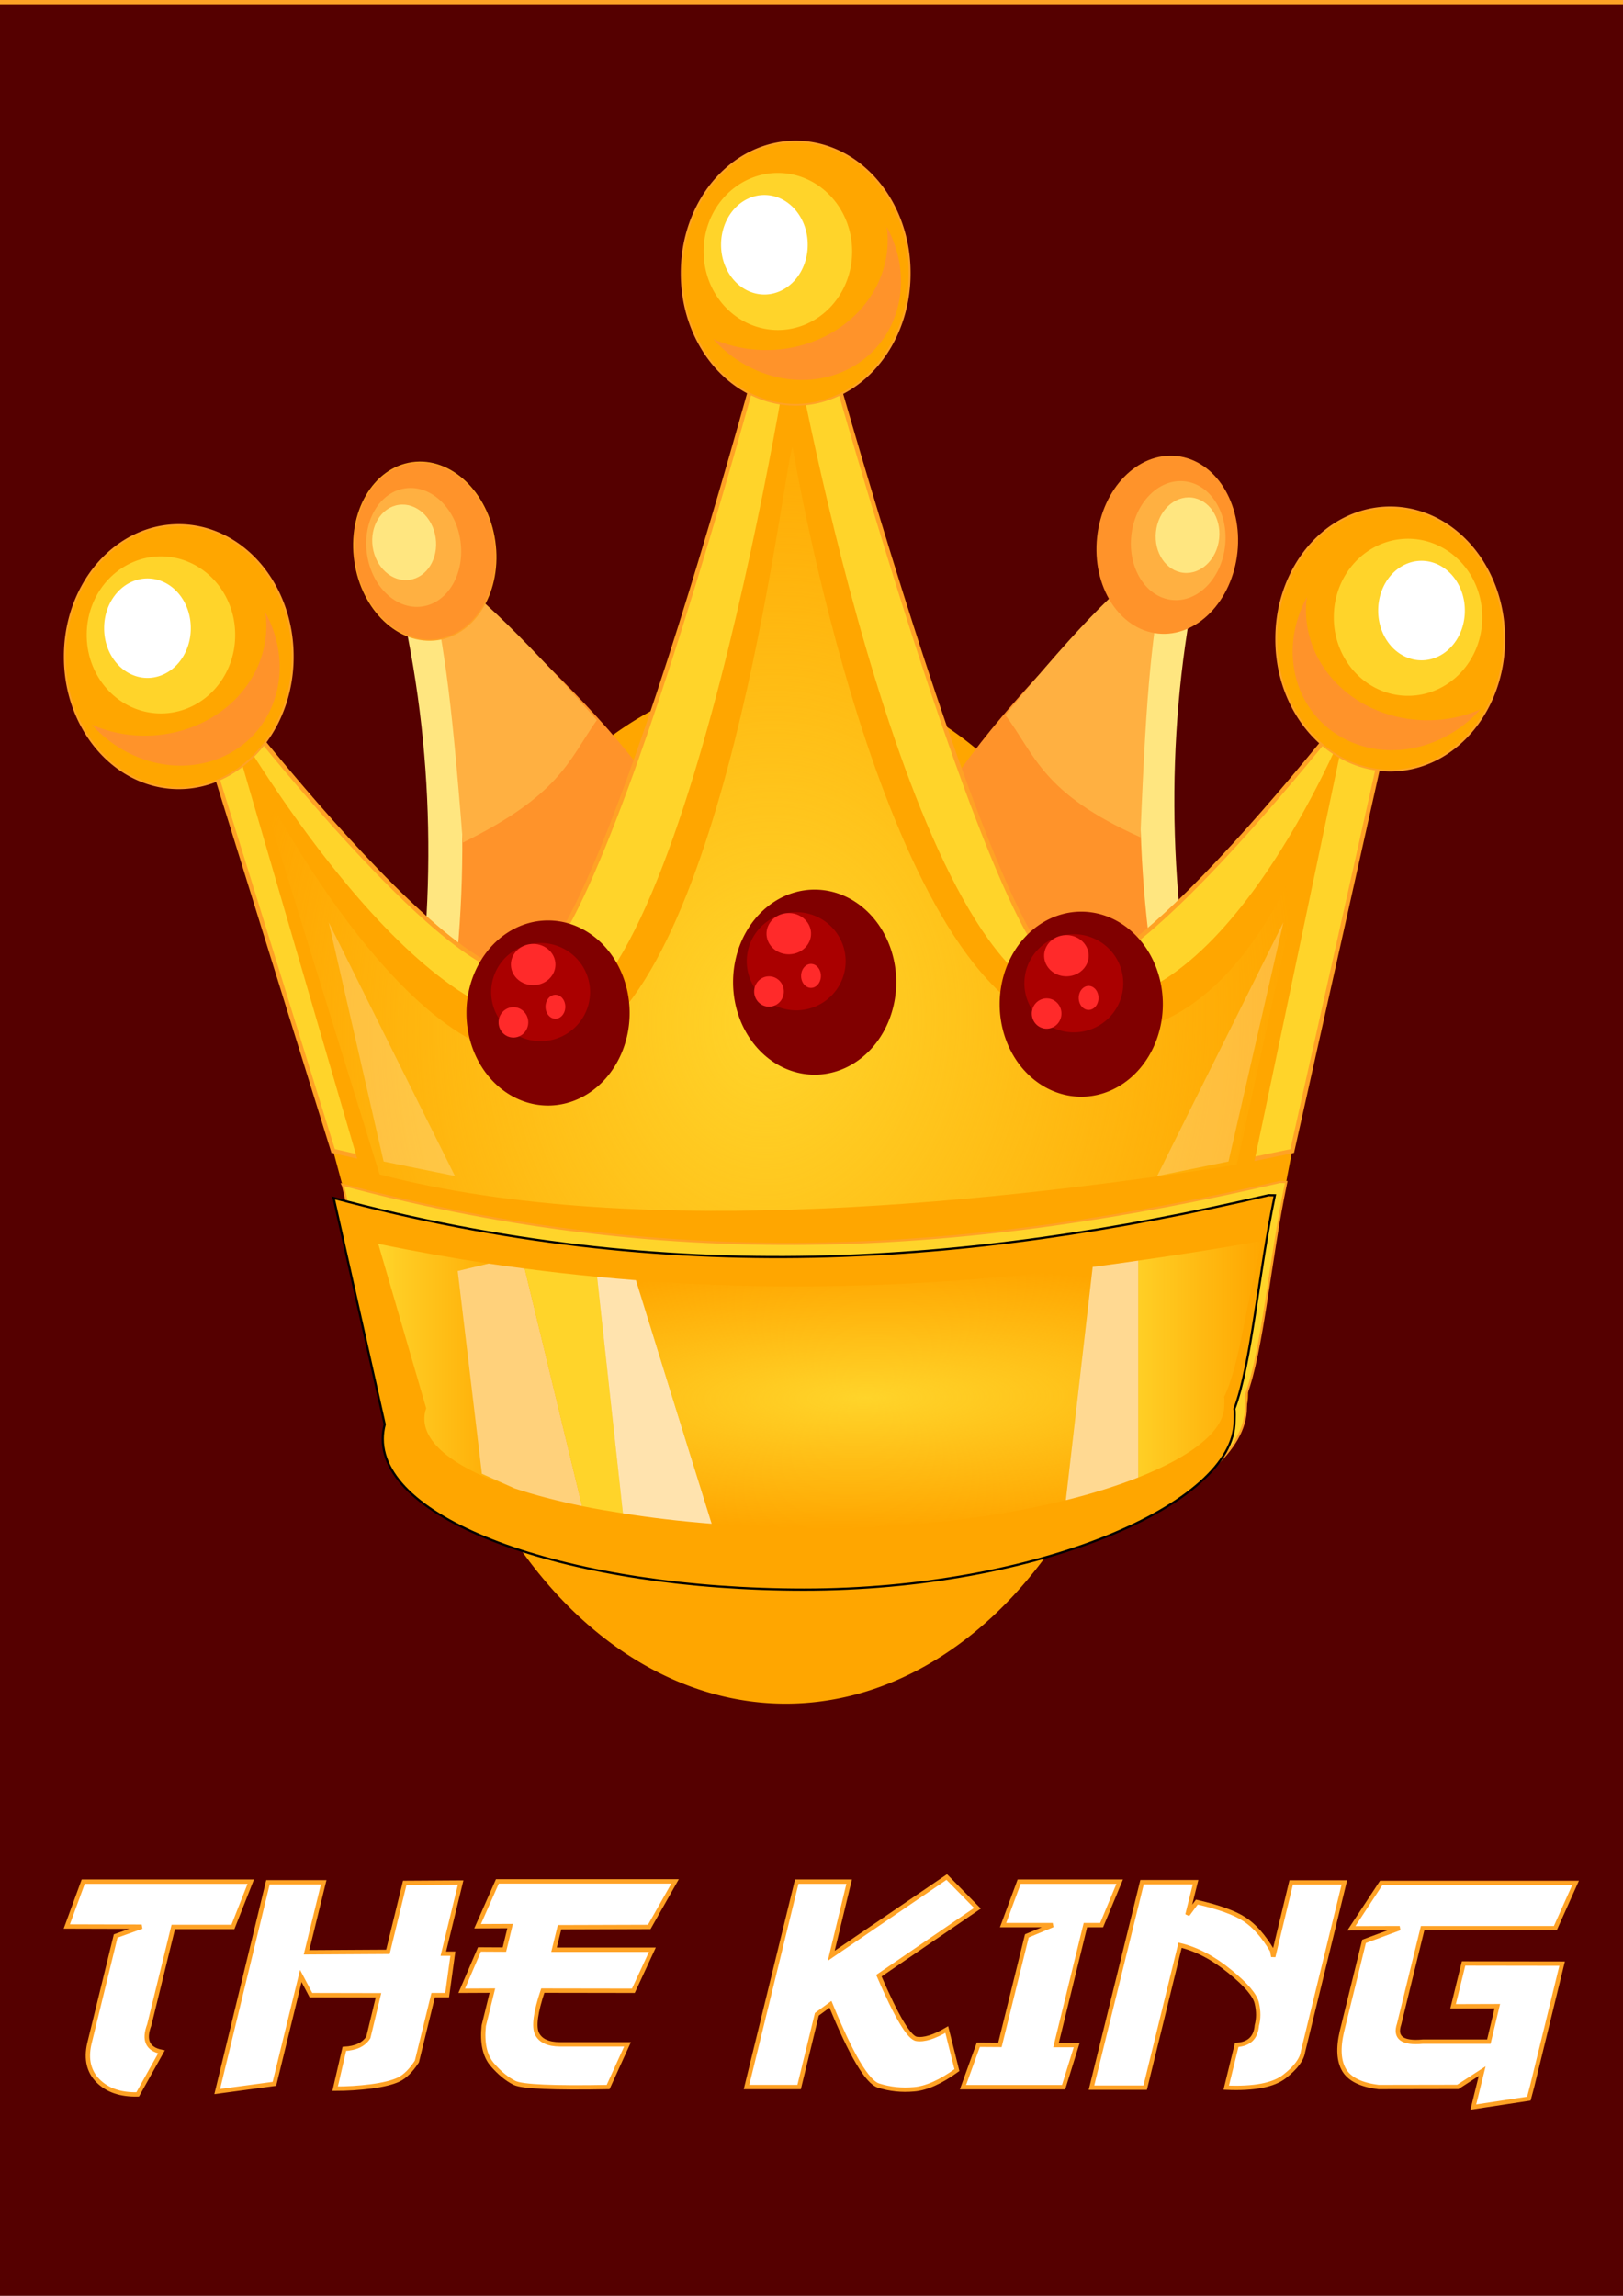 <?xml version="1.0" encoding="UTF-8" standalone="no"?>
<!-- Created with Inkscape (http://www.inkscape.org/) -->

<svg
   xmlns:dc="http://purl.org/dc/elements/1.1/"
   xmlns:cc="http://creativecommons.org/ns#"
   xmlns:rdf="http://www.w3.org/1999/02/22-rdf-syntax-ns#"
   xmlns:svg="http://www.w3.org/2000/svg"
   xmlns="http://www.w3.org/2000/svg"
   xmlns:xlink="http://www.w3.org/1999/xlink"
   xmlns:sodipodi="http://sodipodi.sourceforge.net/DTD/sodipodi-0.dtd"
   xmlns:inkscape="http://www.inkscape.org/namespaces/inkscape"
   width="744.094"
   height="1052.362"
   id="svg2"
   version="1.1"
   inkscape:version="0.48.4 r9939"
   sodipodi:docname="king.svg">
  <defs
     id="defs4">
    <linearGradient
       inkscape:collect="always"
       id="linearGradient8344">
      <stop
         style="stop-color:#000000;stop-opacity:1;"
         offset="0"
         id="stop8346" />
      <stop
         style="stop-color:#000000;stop-opacity:0;"
         offset="1"
         id="stop8348" />
    </linearGradient>
    <linearGradient
       inkscape:collect="always"
       id="linearGradient5499">
      <stop
         style="stop-color:#ffd42a;stop-opacity:1;"
         offset="0"
         id="stop5501" />
      <stop
         style="stop-color:#ffd42a;stop-opacity:0;"
         offset="1"
         id="stop5503" />
    </linearGradient>
    <linearGradient
       inkscape:collect="always"
       id="linearGradient5491">
      <stop
         style="stop-color:#ffd42a;stop-opacity:1;"
         offset="0"
         id="stop5493" />
      <stop
         style="stop-color:#ffd42a;stop-opacity:0;"
         offset="1"
         id="stop5495" />
    </linearGradient>
    <linearGradient
       inkscape:collect="always"
       id="linearGradient5483">
      <stop
         style="stop-color:#ffd42a;stop-opacity:1;"
         offset="0"
         id="stop5485" />
      <stop
         style="stop-color:#ffd42a;stop-opacity:0;"
         offset="1"
         id="stop5487" />
    </linearGradient>
    <linearGradient
       inkscape:collect="always"
       id="linearGradient5475">
      <stop
         style="stop-color:#ffd42a;stop-opacity:1;"
         offset="0"
         id="stop5477" />
      <stop
         style="stop-color:#ffd42a;stop-opacity:0;"
         offset="1"
         id="stop5479" />
    </linearGradient>
    <filter
       inkscape:collect="always"
       id="filter5396"
       x="-0.137"
       width="1.274"
       y="-0.327"
       height="1.654">
      <feGaussianBlur
         inkscape:collect="always"
         stdDeviation="24.647"
         id="feGaussianBlur5398" />
    </filter>
    <filter
       inkscape:collect="always"
       id="filter5410"
       x="-0.898"
       width="2.796"
       y="-0.715"
       height="2.43">
      <feGaussianBlur
         inkscape:collect="always"
         stdDeviation="233.547"
         id="feGaussianBlur5412" />
    </filter>
    <filter
       inkscape:collect="always"
       id="filter5430">
      <feGaussianBlur
         inkscape:collect="always"
         stdDeviation="2.124"
         id="feGaussianBlur5432" />
    </filter>
    <filter
       inkscape:collect="always"
       id="filter5446"
       x="-0.101"
       width="1.201"
       y="-0.031"
       height="1.061">
      <feGaussianBlur
         inkscape:collect="always"
         stdDeviation="1.396"
         id="feGaussianBlur5448" />
    </filter>
    <filter
       inkscape:collect="always"
       id="filter5458">
      <feGaussianBlur
         inkscape:collect="always"
         stdDeviation="1.436"
         id="feGaussianBlur5460" />
    </filter>
    <radialGradient
       inkscape:collect="always"
       xlink:href="#linearGradient5475"
       id="radialGradient5481"
       cx="376.968"
       cy="526.263"
       fx="376.968"
       fy="526.263"
       r="263.269"
       gradientTransform="matrix(0.999,0.076,-0.065,1.77,34.697,-428.08)"
       gradientUnits="userSpaceOnUse" />
    <radialGradient
       inkscape:collect="always"
       xlink:href="#linearGradient5483"
       id="radialGradient5489"
       cx="424.828"
       cy="723.484"
       fx="424.828"
       fy="723.484"
       r="104.703"
       gradientTransform="matrix(2.378,-0.027,0.007,0.572,-618.753,238.411)"
       gradientUnits="userSpaceOnUse" />
    <linearGradient
       inkscape:collect="always"
       xlink:href="#linearGradient5491"
       id="linearGradient5497"
       x1="201.844"
       y1="709.047"
       x2="264.531"
       y2="709.047"
       gradientUnits="userSpaceOnUse"
       gradientTransform="translate(-28.571,-82.857)" />
    <linearGradient
       inkscape:collect="always"
       xlink:href="#linearGradient5499"
       id="linearGradient5505"
       x1="550.5"
       y1="706.062"
       x2="607.219"
       y2="706.062"
       gradientUnits="userSpaceOnUse"
       gradientTransform="translate(-28.571,-82.857)" />
    <filter
       color-interpolation-filters="sRGB"
       inkscape:label="Deep colors plastic"
       inkscape:menu="Bevels"
       inkscape:menu-tooltip="Transparent plastic with deep colors"
       id="filter4847">
      <feGaussianBlur
         stdDeviation="10"
         result="result6"
         in="SourceGraphic"
         id="feGaussianBlur4849" />
      <feComposite
         operator="xor"
         in="result6"
         in2="SourceGraphic"
         id="feComposite4851" />
      <feGaussianBlur
         stdDeviation="10"
         result="result2"
         id="feGaussianBlur4853" />
      <feComposite
         result="result91"
         operator="atop"
         in2="SourceGraphic"
         id="feComposite4855" />
      <feComposite
         operator="xor"
         in="result2"
         result="result4"
         in2="result91"
         id="feComposite4857" />
      <feGaussianBlur
         stdDeviation="5"
         result="result3"
         in="result4"
         id="feGaussianBlur4859" />
      <feSpecularLighting
         surfaceScale="12"
         specularConstant="3"
         specularExponent="35"
         result="result5"
         in="result3"
         lighting-color="rgb(255,255,255)"
         id="feSpecularLighting4861">
        <feDistantLight
           azimuth="235"
           elevation="45"
           id="feDistantLight4863" />
      </feSpecularLighting>
      <feComposite
         result="result7"
         operator="arithmetic"
         k2="0.8"
         k3="0.7"
         in="SourceGraphic"
         in2="result5"
         id="feComposite4865" />
      <feComposite
         operator="in"
         in="result7"
         in2="SourceGraphic"
         id="feComposite4867" />
    </filter>
    <filter
       color-interpolation-filters="sRGB"
       inkscape:label="Deep colors plastic"
       inkscape:menu="Bevels"
       inkscape:menu-tooltip="Transparent plastic with deep colors"
       id="filter4825">
      <feGaussianBlur
         stdDeviation="10"
         result="result6"
         in="SourceGraphic"
         id="feGaussianBlur4827" />
      <feComposite
         operator="xor"
         in="result6"
         in2="SourceGraphic"
         id="feComposite4829" />
      <feGaussianBlur
         stdDeviation="10"
         result="result2"
         id="feGaussianBlur4831" />
      <feComposite
         result="result91"
         operator="atop"
         in2="SourceGraphic"
         id="feComposite4833" />
      <feComposite
         operator="xor"
         in="result2"
         result="result4"
         in2="result91"
         id="feComposite4835" />
      <feGaussianBlur
         stdDeviation="5"
         result="result3"
         in="result4"
         id="feGaussianBlur4837" />
      <feSpecularLighting
         surfaceScale="12"
         specularConstant="3"
         specularExponent="35"
         result="result5"
         in="result3"
         lighting-color="rgb(255,255,255)"
         id="feSpecularLighting4839">
        <feDistantLight
           azimuth="235"
           elevation="45"
           id="feDistantLight4841" />
      </feSpecularLighting>
      <feComposite
         result="result7"
         operator="arithmetic"
         k2="0.8"
         k3="0.7"
         in="SourceGraphic"
         in2="result5"
         id="feComposite4843" />
      <feComposite
         operator="in"
         in="result7"
         in2="SourceGraphic"
         id="feComposite4845" />
    </filter>
    <filter
       color-interpolation-filters="sRGB"
       inkscape:label="Deep colors plastic"
       inkscape:menu="Bevels"
       inkscape:menu-tooltip="Transparent plastic with deep colors"
       id="filter4803">
      <feGaussianBlur
         stdDeviation="10"
         result="result6"
         in="SourceGraphic"
         id="feGaussianBlur4805" />
      <feComposite
         operator="xor"
         in="result6"
         in2="SourceGraphic"
         id="feComposite4807" />
      <feGaussianBlur
         stdDeviation="10"
         result="result2"
         id="feGaussianBlur4809" />
      <feComposite
         result="result91"
         operator="atop"
         in2="SourceGraphic"
         id="feComposite4811" />
      <feComposite
         operator="xor"
         in="result2"
         result="result4"
         in2="result91"
         id="feComposite4813" />
      <feGaussianBlur
         stdDeviation="5"
         result="result3"
         in="result4"
         id="feGaussianBlur4815" />
      <feSpecularLighting
         surfaceScale="12"
         specularConstant="3"
         specularExponent="35"
         result="result5"
         in="result3"
         lighting-color="rgb(255,255,255)"
         id="feSpecularLighting4817">
        <feDistantLight
           azimuth="235"
           elevation="45"
           id="feDistantLight4819" />
      </feSpecularLighting>
      <feComposite
         result="result7"
         operator="arithmetic"
         k2="0.8"
         k3="0.7"
         in="SourceGraphic"
         in2="result5"
         id="feComposite4821" />
      <feComposite
         operator="in"
         in="result7"
         in2="SourceGraphic"
         id="feComposite4823" />
    </filter>
    <filter
       color-interpolation-filters="sRGB"
       inkscape:label="Deep colors plastic"
       inkscape:menu="Bevels"
       inkscape:menu-tooltip="Transparent plastic with deep colors"
       id="filter4781">
      <feGaussianBlur
         stdDeviation="10"
         result="result6"
         in="SourceGraphic"
         id="feGaussianBlur4783" />
      <feComposite
         operator="xor"
         in="result6"
         in2="SourceGraphic"
         id="feComposite4785" />
      <feGaussianBlur
         stdDeviation="10"
         result="result2"
         id="feGaussianBlur4787" />
      <feComposite
         result="result91"
         operator="atop"
         in2="SourceGraphic"
         id="feComposite4789" />
      <feComposite
         operator="xor"
         in="result2"
         result="result4"
         in2="result91"
         id="feComposite4791" />
      <feGaussianBlur
         stdDeviation="5"
         result="result3"
         in="result4"
         id="feGaussianBlur4793" />
      <feSpecularLighting
         surfaceScale="12"
         specularConstant="3"
         specularExponent="35"
         result="result5"
         in="result3"
         lighting-color="rgb(255,255,255)"
         id="feSpecularLighting4795">
        <feDistantLight
           azimuth="235"
           elevation="45"
           id="feDistantLight4797" />
      </feSpecularLighting>
      <feComposite
         result="result7"
         operator="arithmetic"
         k2="0.8"
         k3="0.7"
         in="SourceGraphic"
         in2="result5"
         id="feComposite4799" />
      <feComposite
         operator="in"
         in="result7"
         in2="SourceGraphic"
         id="feComposite4801" />
    </filter>
    <filter
       color-interpolation-filters="sRGB"
       inkscape:label="Deep colors plastic"
       inkscape:menu="Bevels"
       inkscape:menu-tooltip="Transparent plastic with deep colors"
       id="filter4759">
      <feGaussianBlur
         stdDeviation="10"
         result="result6"
         in="SourceGraphic"
         id="feGaussianBlur4761" />
      <feComposite
         operator="xor"
         in="result6"
         in2="SourceGraphic"
         id="feComposite4763" />
      <feGaussianBlur
         stdDeviation="10"
         result="result2"
         id="feGaussianBlur4765" />
      <feComposite
         result="result91"
         operator="atop"
         in2="SourceGraphic"
         id="feComposite4767" />
      <feComposite
         operator="xor"
         in="result2"
         result="result4"
         in2="result91"
         id="feComposite4769" />
      <feGaussianBlur
         stdDeviation="5"
         result="result3"
         in="result4"
         id="feGaussianBlur4771" />
      <feSpecularLighting
         surfaceScale="12"
         specularConstant="3"
         specularExponent="35"
         result="result5"
         in="result3"
         lighting-color="rgb(255,255,255)"
         id="feSpecularLighting4773">
        <feDistantLight
           azimuth="235"
           elevation="45"
           id="feDistantLight4775" />
      </feSpecularLighting>
      <feComposite
         result="result7"
         operator="arithmetic"
         k2="0.8"
         k3="0.7"
         in="SourceGraphic"
         in2="result5"
         id="feComposite4777" />
      <feComposite
         operator="in"
         in="result7"
         in2="SourceGraphic"
         id="feComposite4779" />
    </filter>
    <filter
       color-interpolation-filters="sRGB"
       inkscape:label="Deep colors plastic"
       inkscape:menu="Bevels"
       inkscape:menu-tooltip="Transparent plastic with deep colors"
       id="filter4737">
      <feGaussianBlur
         stdDeviation="10"
         result="result6"
         in="SourceGraphic"
         id="feGaussianBlur4739" />
      <feComposite
         operator="xor"
         in="result6"
         in2="SourceGraphic"
         id="feComposite4741" />
      <feGaussianBlur
         stdDeviation="10"
         result="result2"
         id="feGaussianBlur4743" />
      <feComposite
         result="result91"
         operator="atop"
         in2="SourceGraphic"
         id="feComposite4745" />
      <feComposite
         operator="xor"
         in="result2"
         result="result4"
         in2="result91"
         id="feComposite4747" />
      <feGaussianBlur
         stdDeviation="5"
         result="result3"
         in="result4"
         id="feGaussianBlur4749" />
      <feSpecularLighting
         surfaceScale="12"
         specularConstant="3"
         specularExponent="35"
         result="result5"
         in="result3"
         lighting-color="rgb(255,255,255)"
         id="feSpecularLighting4751">
        <feDistantLight
           azimuth="235"
           elevation="45"
           id="feDistantLight4753" />
      </feSpecularLighting>
      <feComposite
         result="result7"
         operator="arithmetic"
         k2="0.8"
         k3="0.7"
         in="SourceGraphic"
         in2="result5"
         id="feComposite4755" />
      <feComposite
         operator="in"
         in="result7"
         in2="SourceGraphic"
         id="feComposite4757" />
    </filter>
    <filter
       color-interpolation-filters="sRGB"
       inkscape:label="Deep colors plastic"
       inkscape:menu="Bevels"
       inkscape:menu-tooltip="Transparent plastic with deep colors"
       id="filter4715">
      <feGaussianBlur
         stdDeviation="10"
         result="result6"
         in="SourceGraphic"
         id="feGaussianBlur4717" />
      <feComposite
         operator="xor"
         in="result6"
         in2="SourceGraphic"
         id="feComposite4719" />
      <feGaussianBlur
         stdDeviation="10"
         result="result2"
         id="feGaussianBlur4721" />
      <feComposite
         result="result91"
         operator="atop"
         in2="SourceGraphic"
         id="feComposite4723" />
      <feComposite
         operator="xor"
         in="result2"
         result="result4"
         in2="result91"
         id="feComposite4725" />
      <feGaussianBlur
         stdDeviation="5"
         result="result3"
         in="result4"
         id="feGaussianBlur4727" />
      <feSpecularLighting
         surfaceScale="12"
         specularConstant="3"
         specularExponent="35"
         result="result5"
         in="result3"
         lighting-color="rgb(255,255,255)"
         id="feSpecularLighting4729">
        <feDistantLight
           azimuth="235"
           elevation="45"
           id="feDistantLight4731" />
      </feSpecularLighting>
      <feComposite
         result="result7"
         operator="arithmetic"
         k2="0.8"
         k3="0.7"
         in="SourceGraphic"
         in2="result5"
         id="feComposite4733" />
      <feComposite
         operator="in"
         in="result7"
         in2="SourceGraphic"
         id="feComposite4735" />
    </filter>
    <filter
       color-interpolation-filters="sRGB"
       inkscape:label="Deep colors plastic"
       inkscape:menu="Bevels"
       inkscape:menu-tooltip="Transparent plastic with deep colors"
       id="filter4693">
      <feGaussianBlur
         stdDeviation="10"
         result="result6"
         in="SourceGraphic"
         id="feGaussianBlur4695" />
      <feComposite
         operator="xor"
         in="result6"
         in2="SourceGraphic"
         id="feComposite4697" />
      <feGaussianBlur
         stdDeviation="10"
         result="result2"
         id="feGaussianBlur4699" />
      <feComposite
         result="result91"
         operator="atop"
         in2="SourceGraphic"
         id="feComposite4701" />
      <feComposite
         operator="xor"
         in="result2"
         result="result4"
         in2="result91"
         id="feComposite4703" />
      <feGaussianBlur
         stdDeviation="5"
         result="result3"
         in="result4"
         id="feGaussianBlur4705" />
      <feSpecularLighting
         surfaceScale="12"
         specularConstant="3"
         specularExponent="35"
         result="result5"
         in="result3"
         lighting-color="rgb(255,255,255)"
         id="feSpecularLighting4707">
        <feDistantLight
           azimuth="235"
           elevation="45"
           id="feDistantLight4709" />
      </feSpecularLighting>
      <feComposite
         result="result7"
         operator="arithmetic"
         k2="0.8"
         k3="0.7"
         in="SourceGraphic"
         in2="result5"
         id="feComposite4711" />
      <feComposite
         operator="in"
         in="result7"
         in2="SourceGraphic"
         id="feComposite4713" />
    </filter>
    <filter
       color-interpolation-filters="sRGB"
       inkscape:menu-tooltip="Soft bevel, slightly depressed middle"
       inkscape:menu="Bevels"
       height="1"
       width="1"
       y="0"
       x="0"
       inkscape:label="Button"
       id="filter4665">
      <feGaussianBlur
         result="result0"
         in="SourceAlpha"
         stdDeviation="2.3"
         id="feGaussianBlur4667" />
      <feMorphology
         result="result1"
         radius="6.6"
         in="SourceAlpha"
         id="feMorphology4669" />
      <feGaussianBlur
         in="result1"
         stdDeviation="8.9"
         id="feGaussianBlur4671" />
      <feColorMatrix
         result="result91"
         values="1 0 0 0 0 0 1 0 0 0 0 0 1 0 0 0 0 0 0.3 0"
         id="feColorMatrix4673" />
      <feComposite
         result="result2"
         operator="out"
         in="result0"
         in2="result91"
         id="feComposite4675" />
      <feGaussianBlur
         result="result4"
         stdDeviation="1.7"
         id="feGaussianBlur4677" />
      <feDiffuseLighting
         result="result92"
         surfaceScale="10"
         id="feDiffuseLighting4679">
        <feDistantLight
           elevation="45"
           azimuth="225"
           id="feDistantLight4681" />
      </feDiffuseLighting>
      <feBlend
         result="result93"
         mode="multiply"
         in2="SourceGraphic"
         id="feBlend4683" />
      <feComposite
         result="result3"
         operator="in"
         in2="SourceAlpha"
         id="feComposite4685" />
      <feSpecularLighting
         result="result94"
         specularExponent="17.9"
         surfaceScale="5"
         in="result4"
         id="feSpecularLighting4687">
        <feDistantLight
           elevation="45"
           azimuth="225"
           id="feDistantLight4689" />
      </feSpecularLighting>
      <feComposite
         operator="atop"
         in2="result3"
         id="feComposite4691" />
    </filter>
    <filter
       color-interpolation-filters="sRGB"
       inkscape:menu-tooltip="Soft bevel, slightly depressed middle"
       inkscape:menu="Bevels"
       height="1"
       width="1"
       y="0"
       x="0"
       inkscape:label="Button"
       id="filter4637">
      <feGaussianBlur
         result="result0"
         in="SourceAlpha"
         stdDeviation="2.3"
         id="feGaussianBlur4639" />
      <feMorphology
         result="result1"
         radius="6.6"
         in="SourceAlpha"
         id="feMorphology4641" />
      <feGaussianBlur
         in="result1"
         stdDeviation="8.9"
         id="feGaussianBlur4643" />
      <feColorMatrix
         result="result91"
         values="1 0 0 0 0 0 1 0 0 0 0 0 1 0 0 0 0 0 0.3 0"
         id="feColorMatrix4645" />
      <feComposite
         result="result2"
         operator="out"
         in="result0"
         in2="result91"
         id="feComposite4647" />
      <feGaussianBlur
         result="result4"
         stdDeviation="1.7"
         id="feGaussianBlur4649" />
      <feDiffuseLighting
         result="result92"
         surfaceScale="10"
         id="feDiffuseLighting4651">
        <feDistantLight
           elevation="45"
           azimuth="225"
           id="feDistantLight4653" />
      </feDiffuseLighting>
      <feBlend
         result="result93"
         mode="multiply"
         in2="SourceGraphic"
         id="feBlend4655" />
      <feComposite
         result="result3"
         operator="in"
         in2="SourceAlpha"
         id="feComposite4657" />
      <feSpecularLighting
         result="result94"
         specularExponent="17.9"
         surfaceScale="5"
         in="result4"
         id="feSpecularLighting4659">
        <feDistantLight
           elevation="45"
           azimuth="225"
           id="feDistantLight4661" />
      </feSpecularLighting>
      <feComposite
         operator="atop"
         in2="result3"
         id="feComposite4663" />
    </filter>
    <filter
       color-interpolation-filters="sRGB"
       inkscape:menu-tooltip="Soft bevel, slightly depressed middle"
       inkscape:menu="Bevels"
       height="1"
       width="1"
       y="0"
       x="0"
       inkscape:label="Button"
       id="filter4385">
      <feGaussianBlur
         result="result0"
         in="SourceAlpha"
         stdDeviation="2.3"
         id="feGaussianBlur4387" />
      <feMorphology
         result="result1"
         radius="6.6"
         in="SourceAlpha"
         id="feMorphology4389" />
      <feGaussianBlur
         in="result1"
         stdDeviation="8.9"
         id="feGaussianBlur4391" />
      <feColorMatrix
         result="result91"
         values="1 0 0 0 0 0 1 0 0 0 0 0 1 0 0 0 0 0 0.3 0"
         id="feColorMatrix4393" />
      <feComposite
         result="result2"
         operator="out"
         in="result0"
         in2="result91"
         id="feComposite4395" />
      <feGaussianBlur
         result="result4"
         stdDeviation="1.7"
         id="feGaussianBlur4397" />
      <feDiffuseLighting
         result="result92"
         surfaceScale="10"
         id="feDiffuseLighting4399">
        <feDistantLight
           elevation="45"
           azimuth="225"
           id="feDistantLight4401" />
      </feDiffuseLighting>
      <feBlend
         result="result93"
         mode="multiply"
         in2="SourceGraphic"
         id="feBlend4403" />
      <feComposite
         result="result3"
         operator="in"
         in2="SourceAlpha"
         id="feComposite4405" />
      <feSpecularLighting
         result="result94"
         specularExponent="17.9"
         surfaceScale="5"
         in="result4"
         id="feSpecularLighting4407">
        <feDistantLight
           elevation="45"
           azimuth="225"
           id="feDistantLight4409" />
      </feSpecularLighting>
      <feComposite
         operator="atop"
         in2="result3"
         id="feComposite4411" />
    </filter>
    <linearGradient
       inkscape:collect="always"
       xlink:href="#linearGradient8344"
       id="linearGradient8354"
       x1="-3.357"
       y1="530.934"
       x2="749.071"
       y2="530.934"
       gradientUnits="userSpaceOnUse" />
    <radialGradient
       inkscape:collect="always"
       xlink:href="#linearGradient5475"
       id="radialGradient8376"
       gradientUnits="userSpaceOnUse"
       gradientTransform="matrix(0.999,0.076,-0.065,1.77,34.697,-428.08)"
       cx="376.968"
       cy="526.263"
       fx="376.968"
       fy="526.263"
       r="263.269" />
    <linearGradient
       inkscape:collect="always"
       xlink:href="#linearGradient8344"
       id="linearGradient8476"
       gradientUnits="userSpaceOnUse"
       x1="-3.357"
       y1="530.934"
       x2="749.071"
       y2="530.934" />
  </defs>
  <sodipodi:namedview
     id="base"
     pagecolor="#ffffff"
     bordercolor="#666666"
     borderopacity="1.0"
     inkscape:pageopacity="0.0"
     inkscape:pageshadow="2"
     inkscape:zoom="0.35"
     inkscape:cx="339.53508"
     inkscape:cy="441.08663"
     inkscape:document-units="px"
     inkscape:current-layer="layer1"
     showgrid="false"
     inkscape:window-width="1018"
     inkscape:window-height="705"
     inkscape:window-x="0"
     inkscape:window-y="0"
     inkscape:window-maximized="1" />
  <g
     inkscape:label="Layer 1"
     inkscape:groupmode="layer"
     id="layer1">
    <path
       style="fill:#550000;fill-opacity:1;fill-rule:nonzero;stroke:#ffa225;stroke-opacity:1;stroke-width:2;stroke-miterlimit:4;stroke-dasharray:none"
       d="M -2.844 0.938 L -2.844 1060.938 L 748.562 1060.938 L 748.562 0.938 L -2.844 0.938 z M 434.062 860.406 L 448.125 874.719 L 402.938 905.625 C 411.004 924.387 416.746 934.041 420.188 934.594 C 423.628 935.147 428.252 933.724 434.062 930.312 L 438.719 948.906 C 431.272 954.3 424.697 957.227 419 957.688 C 413.359 958.195 407.94 957.628 402.75 955.969 C 397.56 954.309 390.227 941.892 380.75 918.75 L 374.5 923.312 L 366.375 956.656 L 342.25 956.656 L 365.281 862.531 L 389.312 862.531 L 381.094 896.5 L 434.062 860.406 z M 228.031 862.406 L 309.5 862.406 L 297.656 883.281 L 256.531 883.406 L 254 893.719 L 299.094 893.719 L 290.375 912.531 L 248.844 912.469 C 245.515 922.426 244.639 929.023 246.219 932.25 C 247.798 935.431 251.303 937.048 256.719 937.094 L 287.688 937.094 L 278.812 956.656 C 253.822 957.117 239.523 956.487 235.969 954.781 C 232.415 953.029 228.947 950.183 225.562 946.219 C 222.234 942.208 220.991 936.307 221.781 928.562 L 225.75 912.469 L 211.688 912.531 L 219.812 893.594 L 231.25 893.656 L 233.875 882.875 L 218.969 882.938 L 228.031 862.406 z M 38.156 862.531 L 114.969 862.531 L 106.781 883.281 L 79.438 883.281 L 68.438 928.156 C 65.786 935.117 67.657 939.24 74.031 940.531 L 63.125 960.031 C 55.34 960.216 49.287 958.162 45 953.875 C 40.713 949.588 39.358 943.928 40.938 936.875 L 53.031 887.438 L 64.969 883.156 L 30.625 883.062 L 38.156 862.531 z M 467.25 862.531 L 513.344 862.531 L 505.062 882.438 L 497.625 882.438 L 484.156 937.438 L 493.625 937.438 L 487.625 956.719 L 441.5 956.719 L 448.531 937.281 L 458.438 937.344 L 470.781 887.375 L 482.625 882.438 L 459.875 882.438 L 467.25 862.531 z M 523.594 862.75 L 548.125 862.75 L 544.406 877.688 L 548.719 871.875 C 558.929 874.226 566.225 876.862 570.625 879.812 C 575.081 882.717 579.301 887.487 583.25 894.125 L 583.75 896.906 L 591.969 862.875 L 616.344 862.875 L 597.375 940.469 C 596.867 944.018 594.04 947.802 588.906 951.812 C 583.829 955.777 574.936 957.491 562.188 956.938 L 567 937.344 C 572.697 936.975 575.767 934.015 576.219 928.438 C 577.065 925.303 577.065 921.923 576.219 918.281 C 575.429 914.593 571.284 909.71 563.781 903.625 C 556.279 897.494 548.703 893.5 541.031 891.656 L 525.031 956.938 L 500.406 956.938 L 523.594 862.75 z M 122.844 862.812 L 148.406 862.812 L 140.531 894.906 L 177.844 894.688 L 185.562 863.094 L 211.188 862.938 L 203.25 895.531 L 207.625 895.531 L 205 914.531 L 198.594 914.531 L 191.125 944.969 C 188.417 949.118 185.627 951.867 182.75 953.25 C 179.873 954.587 175.647 955.637 170.062 956.375 C 164.534 957.066 159.072 957.406 153.656 957.406 L 157.875 939.156 C 163.178 938.88 166.844 937.133 168.875 933.906 L 173.531 914.594 L 142.562 914.531 L 137.906 905.75 L 125.812 955.188 L 99.594 958.719 L 122.844 862.812 z M 633.25 863.094 L 722.344 863.094 L 713.062 883.844 L 652.219 883.844 L 641.469 927.75 C 639.325 934.019 642.917 936.72 652.281 935.844 L 682.594 935.844 L 686.469 919.594 L 666.188 919.656 L 671 900.031 L 716.188 900.094 L 702.375 956.594 L 700.938 961.969 L 675.469 965.844 L 679.531 949.375 L 668.375 956.594 L 632.062 956.656 C 624.109 955.688 618.882 953.134 616.344 949.031 C 613.805 944.882 613.414 938.932 615.219 931.188 L 625.375 889.906 L 641.719 883.844 L 619.562 883.906 L 633.25 863.094 z "
       id="rect8342" />
    <path
       sodipodi:type="arc"
       style="fill:#ffa600;fill-opacity:1;fill-rule:nonzero;stroke:none;filter:url(#filter5410)"
       id="path5400"
       sodipodi:cx="403.05087"
       sodipodi:cy="531.12347"
       sodipodi:rx="312.13715"
       sodipodi:ry="391.93918"
       d="m 715.188,531.123 a 312.137,391.939 0 1 1 -624.274,0 312.137,391.939 0 1 1 624.274,0 z"
       transform="matrix(0.545,0,0,0.601,140.571,226.188)" />
    <g
       id="g3844"
       transform="matrix(0.99,-0.143,0.143,0.99,-104.956,-47.873)">
      <path
         style="fill:#ffe680;stroke:none"
         d="m 221.336,544.195 127.143,-1.415 c -4.584,-91.072 -73.593,-146.396 -112.835,-212.869 10.728,74.247 4.581,145.425 -14.308,214.284 z"
         id="path3797"
         inkscape:connector-curvature="0"
         sodipodi:nodetypes="cccc" />
      <path
         sodipodi:nodetypes="cccc"
         inkscape:connector-curvature="0"
         id="path3006"
         d="m 237.143,543.791 127.143,-1.429 c -4.594,-91.072 -73.608,-146.389 -112.857,-212.857 10.736,74.246 4.597,145.424 -14.286,214.286 z"
         style="fill:#ff932a;fill-opacity:1;stroke:none" />
      <path
         sodipodi:nodetypes="cccc"
         inkscape:connector-curvature="0"
         id="path3842"
         d="m 251.786,474.862 c 47.263,-15.424 53.125,-30.072 68.798,-46.794 -30.227,-46.036 -50.711,-72.401 -66.655,-83.206 1.853,41.841 2.756,54.96 -2.143,130 z"
         style="fill:#ffb041;fill-opacity:1;stroke:none" />
      <path
         transform="matrix(0.546,0,0,0.573,106.572,142.379)"
         d="m 328.571,345.219 c 0,39.449 -26.543,71.429 -59.286,71.429 -32.743,0 -59.286,-31.98 -59.286,-71.429 0,-39.449 26.543,-71.429 59.286,-71.429 32.743,0 59.286,31.98 59.286,71.429 z"
         sodipodi:ry="71.428574"
         sodipodi:rx="59.285713"
         sodipodi:cy="345.21933"
         sodipodi:cx="269.28571"
         id="path3008"
         style="fill:#ff932a;fill-opacity:1;stroke:#ffa225;stroke-opacity:1"
         sodipodi:type="arc" />
      <path
         sodipodi:type="arc"
         style="fill:#ffb041;fill-opacity:1;stroke:none"
         id="path3799"
         sodipodi:cx="269.28571"
         sodipodi:cy="345.21933"
         sodipodi:rx="59.285713"
         sodipodi:ry="71.428574"
         d="m 328.571,345.219 c 0,39.449 -26.543,71.429 -59.286,71.429 -32.743,0 -59.286,-31.98 -59.286,-71.429 0,-39.449 26.543,-71.429 59.286,-71.429 32.743,0 59.286,31.98 59.286,71.429 z"
         transform="matrix(0.365,0,0,0.383,150.524,205.542)" />
      <path
         transform="matrix(0.246,0,0,0.243,178.575,250.944)"
         d="m 328.571,345.219 c 0,39.449 -26.543,71.429 -59.286,71.429 -32.743,0 -59.286,-31.98 -59.286,-71.429 0,-39.449 26.543,-71.429 59.286,-71.429 32.743,0 59.286,31.98 59.286,71.429 z"
         sodipodi:ry="71.428574"
         sodipodi:rx="59.285713"
         sodipodi:cy="345.21933"
         sodipodi:cx="269.28571"
         id="path3801"
         style="fill:#ffe680;fill-opacity:1;stroke:none"
         sodipodi:type="arc" />
    </g>
    <g
       id="g3852"
       transform="matrix(-0.994,-0.105,-0.105,0.994,822.956,-61.801)">
      <path
         sodipodi:nodetypes="cccc"
         inkscape:connector-curvature="0"
         id="path3854"
         d="m 221.336,544.195 127.143,-1.415 c -4.584,-91.072 -73.593,-146.396 -112.835,-212.869 10.728,74.247 4.581,145.425 -14.308,214.284 z"
         style="fill:#ffe680;stroke:none" />
      <path
         style="fill:#ff932a;fill-opacity:1;stroke:none"
         d="m 237.143,543.791 127.143,-1.429 c -4.594,-91.072 -73.608,-146.389 -112.857,-212.857 10.736,74.246 4.597,145.424 -14.286,214.286 z"
         id="path3856"
         inkscape:connector-curvature="0"
         sodipodi:nodetypes="cccc" />
      <path
         style="fill:#ffb041;fill-opacity:1;stroke:none"
         d="m 251.786,474.862 c 47.263,-15.424 51.802,-32.471 67.475,-49.193 -30.227,-46.036 -49.388,-70.002 -65.332,-80.807 1.853,41.841 2.756,54.96 -2.143,130 z"
         id="path3858"
         inkscape:connector-curvature="0"
         sodipodi:nodetypes="cccc" />
      <path
         sodipodi:type="arc"
         style="fill:#ff932a;fill-opacity:1;stroke:none"
         id="path3860"
         sodipodi:cx="269.28571"
         sodipodi:cy="345.21933"
         sodipodi:rx="59.285713"
         sodipodi:ry="71.428574"
         d="m 328.571,345.219 c 0,39.449 -26.543,71.429 -59.286,71.429 -32.743,0 -59.286,-31.98 -59.286,-71.429 0,-39.449 26.543,-71.429 59.286,-71.429 32.743,0 59.286,31.98 59.286,71.429 z"
         transform="matrix(0.546,0,0,0.573,106.572,142.379)" />
      <path
         transform="matrix(0.365,0,0,0.383,150.524,205.542)"
         d="m 328.571,345.219 c 0,39.449 -26.543,71.429 -59.286,71.429 -32.743,0 -59.286,-31.98 -59.286,-71.429 0,-39.449 26.543,-71.429 59.286,-71.429 32.743,0 59.286,31.98 59.286,71.429 z"
         sodipodi:ry="71.428574"
         sodipodi:rx="59.285713"
         sodipodi:cy="345.21933"
         sodipodi:cx="269.28571"
         id="path3862"
         style="fill:#ffb041;fill-opacity:1;stroke:none"
         sodipodi:type="arc" />
      <path
         sodipodi:type="arc"
         style="fill:#ffe680;fill-opacity:1;stroke:none"
         id="path3864"
         sodipodi:cx="269.28571"
         sodipodi:cy="345.21933"
         sodipodi:rx="59.285713"
         sodipodi:ry="71.428574"
         d="m 328.571,345.219 c 0,39.449 -26.543,71.429 -59.286,71.429 -32.743,0 -59.286,-31.98 -59.286,-71.429 0,-39.449 26.543,-71.429 59.286,-71.429 32.743,0 59.286,31.98 59.286,71.429 z"
         transform="matrix(0.246,0,0,0.243,178.575,250.944)" />
    </g>
    <path
       sodipodi:nodetypes="cccccssccc"
       inkscape:connector-curvature="0"
       id="path3795"
       d="m 592.391,527.649 c -140.556,32.212 -283.08,41.128 -439.394,0 l 0,0.794 27.995,104.005 c -0.59,2.177 -0.906,4.373 -0.906,6.604 0,38.056 87.777,68.891 196.06,68.891 108.283,0 196.06,-30.836 196.06,-68.891 0,-1.614 -0.158,-3.214 -0.469,-4.8 l 20.653,-106.567 z"
       style="fill:#ffa600;fill-opacity:1;stroke:none" />
    <path
       style="fill:#ffd42a;fill-opacity:1;stroke:#ffa225;stroke-width:2;stroke-miterlimit:4;stroke-opacity:1;stroke-dasharray:none"
       d="m 364.116,104.08 c 0,0 -84.98,331.972 -122.844,341.844 C 203.408,455.796 77.116,284.362 77.116,284.362 l 75.844,243.938 0,-0.688 c 199.09,46.673 315.413,26.102 439.469,0 l 53.094,-237.188 c 0,0 -124.046,167.162 -158.531,155.5 -34.486,-11.662 -122.875,-341.844 -122.875,-341.844 z"
       id="path2985"
       inkscape:connector-curvature="0"
       sodipodi:nodetypes="czccccczc" />
    <g
       id="g3814"
       transform="translate(-28.571,-82.857)">
      <path
         sodipodi:nodetypes="cccccssccc"
         inkscape:connector-curvature="0"
         id="path3791"
         d="m 601.609,634.701 c -155.97,77.376 -282.23,52.741 -404.727,0 l 0,0.553 25.787,72.382 c -0.544,1.515 -0.835,3.043 -0.835,4.596 0,26.485 80.852,47.945 180.592,47.945 99.74,0 180.592,-21.46 180.592,-47.945 0,-1.123 -0.146,-2.237 -0.432,-3.34 l 19.023,-74.165 z"
         style="fill:#ffd42a;fill-opacity:1;stroke:none" />
      <path
         style="fill:#ffa600;fill-opacity:1;stroke:none"
         d="m 391.659,235.425 c 0,0 -49.369,319.964 -115.231,315.98 -65.862,-3.983 -143.971,-142.558 -143.971,-142.558 l 68.498,234.656 0,-0.661 c 195.038,36.64 299.26,17.304 396.904,0 l 47.951,-228.163 c 0,0 -59.174,147.231 -131.748,126.012 C 441.487,519.472 391.659,235.425 391.659,235.425 z"
         id="path3807"
         inkscape:connector-curvature="0"
         sodipodi:nodetypes="czccccczc" />
    </g>
    <path
       transform="matrix(0.881,0,0,0.841,127.556,-165.102)"
       d="m 328.571,345.219 a 59.286,71.429 0 1 1 -118.571,0 59.286,71.429 0 1 1 118.571,0 z"
       sodipodi:ry="71.428574"
       sodipodi:rx="59.285713"
       sodipodi:cy="345.21933"
       sodipodi:cx="269.28571"
       id="path3778"
       style="fill:#ffa600;fill-opacity:1;stroke:#ffa225;stroke-opacity:1"
       sodipodi:type="arc" />
    <path
       sodipodi:type="arc"
       style="fill:#ffd42a;fill-opacity:1;stroke:none"
       id="path3803"
       sodipodi:cx="269.28571"
       sodipodi:cy="345.21933"
       sodipodi:rx="59.285713"
       sodipodi:ry="71.428574"
       d="m 328.571,345.219 a 59.286,71.429 0 1 1 -118.571,0 59.286,71.429 0 1 1 118.571,0 z"
       transform="matrix(0.574,0,0,0.502,202.064,-58.032)" />
    <path
       transform="matrix(0.335,0,0,0.318,260.239,2.405)"
       d="m 328.571,345.219 a 59.286,71.429 0 1 1 -118.571,0 59.286,71.429 0 1 1 118.571,0 z"
       sodipodi:ry="71.428574"
       sodipodi:rx="59.285713"
       sodipodi:cy="345.21933"
       sodipodi:cx="269.28571"
       id="path3805"
       style="fill:#ffffff;fill-opacity:1;stroke:none"
       sodipodi:type="arc" />
    <g
       id="g3818"
       transform="matrix(0.919,0,0,0.636,5.513,130.076)"
       style="fill:url(#radialGradient5481);fill-opacity:1">
      <path
         sodipodi:nodetypes="czcccczc"
         inkscape:connector-curvature="0"
         id="path3822"
         d="M 389.461,117.923 C 386.196,115.671 359.004,491.381 283.931,549.352 208.857,607.324 121.469,353.272 121.469,353.272 l 61.905,288.643 c 131.209,49.625 315.636,18.158 427.67,-7.013 l 36.963,-244.042 c 0,0 -38.76,181.511 -126.874,144.573 -88.113,-36.938 -131.672,-417.511 -131.672,-417.511 z"
         style="fill:url(#radialGradient8376);fill-opacity:1;stroke:none" />
    </g>
    <path
       style="fill:#ffd42a;fill-opacity:1;stroke:#ffa225;stroke-opacity:1"
       d="M 586.835,541.791 C 448.057,574.093 311.375,584.297 157.038,543.054 l 0.253,0.544 23.348,103.286 c -0.583,2.183 -0.895,4.385 -0.895,6.623 0,38.162 86.667,69.084 193.581,69.084 106.914,0 197.867,-39.136 197.867,-77.299 0,-1.618 0.201,-3.937 -0.106,-5.527 7.824,-20.432 11.11,-62.408 18.606,-97.937 z"
       id="path3824"
       inkscape:connector-curvature="0"
       sodipodi:nodetypes="cccccssccc" />
    <path
       sodipodi:nodetypes="cccccssccc"
       inkscape:connector-curvature="0"
       id="path3826"
       d="M 581.629,547.852 C 443.175,580.154 306.812,590.358 152.835,549.115 l 0.252,0.544 23.294,103.286 c -0.581,2.183 -0.893,4.385 -0.893,6.623 0,38.162 86.465,69.084 193.129,69.084 106.664,0 197.405,-39.136 197.405,-77.299 0,-1.618 0.201,-3.937 -0.105,-5.527 7.806,-20.432 11.084,-62.408 18.562,-97.937 z"
       style="fill:#ffa600;fill-opacity:1;stroke:#000000;stroke-opacity:1;filter:url(#filter5396)" />
    <path
       style="fill:url(#linearGradient5497);fill-opacity:1;stroke:none"
       d="m 235.96,682.268 -15.031,-6.719 -11.094,-92.938 14.188,-3.406 c -16.707,-2.536 -33.609,-5.543 -50.75,-9.094 l 0.25,0.406 21.875,75 c -0.546,1.586 -0.844,3.187 -0.844,4.812 0,12.125 15.532,23.265 41.406,31.938 z"
       id="path5349"
       inkscape:connector-curvature="0" />
    <path
       style="opacity:0.692;fill:#ffffff;fill-opacity:1;stroke:none;filter:url(#filter5458)"
       d="m 266.866,690.362 -26.312,-108.875 c -5.498,-0.735 -10.99,-1.44 -16.531,-2.281 l -14.188,3.406 11.094,92.938 15.031,6.719 c 0.009,0.003 0.022,-0.003 0.031,0 9.057,3.034 19.512,5.721 30.875,8.094 z"
       id="path5347"
       inkscape:connector-curvature="0" />
    <path
       style="fill:#ffd42a;fill-opacity:1;stroke:none"
       d="M 285.585,693.674 273.741,585.268 c -10.989,-1.07 -22.035,-2.291 -33.188,-3.781 l 26.312,108.875 c 5.901,1.232 12.296,2.281 18.719,3.312 z"
       id="path5356"
       inkscape:connector-curvature="0" />
    <path
       style="opacity:0.683;fill:#ffffff;fill-opacity:1;stroke:none"
       d="m 326.272,698.455 -34.719,-111.625 c -5.912,-0.462 -11.857,-0.982 -17.812,-1.562 l 11.844,108.406 c 12.681,2.037 26.31,3.634 40.688,4.781 z"
       id="path5354"
       inkscape:connector-curvature="0" />
    <path
       style="fill:url(#radialGradient5489);fill-opacity:1;stroke:none"
       d="m 488.647,687.643 12.312,-106.906 c -68.457,8.644 -137.364,11.719 -209.406,6.094 l 34.719,111.625 c 15.83,1.263 32.345,2.062 49.656,2.062 41.955,0 81.176,-5.04 112.719,-12.875 z"
       id="path5363"
       inkscape:connector-curvature="0" />
    <path
       style="opacity:0.757;fill:#ffffff;fill-opacity:1;stroke:none;filter:url(#filter5446)"
       d="m 521.929,677.205 0,-99.375 c -6.986,0.997 -13.976,2.023 -20.969,2.906 l -12.312,106.906 c 0.143,-0.036 0.295,-0.058 0.438,-0.094 12.247,-3.059 23.266,-6.552 32.844,-10.344 z"
       id="path5361"
       inkscape:connector-curvature="0" />
    <path
       style="opacity:0.886;fill:url(#linearGradient5505);fill-opacity:1;stroke:none"
       d="m 575.991,569.205 c -18.039,3.254 -36.047,6.053 -54.062,8.625 l 0,99.375 c 24.464,-9.685 39.375,-21.306 39.375,-32.844 0,-1.175 0.194,-2.845 -0.094,-4 7.331,-14.838 10.414,-45.323 17.438,-71.125 l -2.656,-0.031 z"
       id="path3828"
       inkscape:connector-curvature="0" />
    <path
       sodipodi:type="arc"
       style="fill:#ffa600;fill-opacity:1;stroke:#ffa225;stroke-opacity:1"
       id="path3830"
       sodipodi:cx="269.28571"
       sodipodi:cy="345.21933"
       sodipodi:rx="59.285713"
       sodipodi:ry="71.428574"
       d="m 328.571,345.219 a 59.286,71.429 0 1 1 -118.571,0 59.286,71.429 0 1 1 118.571,0 z"
       transform="matrix(-0.881,0,0,0.841,874.614,2.584)" />
    <path
       transform="matrix(-0.574,0,0,0.502,800.106,109.653)"
       d="m 328.571,345.219 a 59.286,71.429 0 1 1 -118.571,0 59.286,71.429 0 1 1 118.571,0 z"
       sodipodi:ry="71.428574"
       sodipodi:rx="59.285713"
       sodipodi:cy="345.21933"
       sodipodi:cx="269.28571"
       id="path3832"
       style="fill:#ffd42a;fill-opacity:1;stroke:none"
       sodipodi:type="arc" />
    <path
       sodipodi:type="arc"
       style="fill:#ffffff;fill-opacity:1;stroke:none"
       id="path3834"
       sodipodi:cx="269.28571"
       sodipodi:cy="345.21933"
       sodipodi:rx="59.285713"
       sodipodi:ry="71.428574"
       d="m 328.571,345.219 a 59.286,71.429 0 1 1 -118.571,0 59.286,71.429 0 1 1 118.571,0 z"
       transform="matrix(-0.335,0,0,0.318,741.931,170.091)" />
    <path
       transform="matrix(0.881,0,0,0.841,-155.287,10.665)"
       d="m 328.571,345.219 a 59.286,71.429 0 1 1 -118.571,0 59.286,71.429 0 1 1 118.571,0 z"
       sodipodi:ry="71.428574"
       sodipodi:rx="59.285713"
       sodipodi:cy="345.21933"
       sodipodi:cx="269.28571"
       id="path3836"
       style="fill:#ffa600;fill-opacity:1;stroke:#ffa225;stroke-opacity:1"
       sodipodi:type="arc" />
    <path
       sodipodi:type="arc"
       style="fill:#ffd42a;fill-opacity:1;stroke:none"
       id="path3838"
       sodipodi:cx="269.28571"
       sodipodi:cy="345.21933"
       sodipodi:rx="59.285713"
       sodipodi:ry="71.428574"
       d="m 328.571,345.219 a 59.286,71.429 0 1 1 -118.571,0 59.286,71.429 0 1 1 118.571,0 z"
       transform="matrix(0.574,0,0,0.502,-80.779,117.735)" />
    <path
       transform="matrix(0.335,0,0,0.318,-22.604,178.172)"
       d="m 328.571,345.219 a 59.286,71.429 0 1 1 -118.571,0 59.286,71.429 0 1 1 118.571,0 z"
       sodipodi:ry="71.428574"
       sodipodi:rx="59.285713"
       sodipodi:cy="345.21933"
       sodipodi:cx="269.28571"
       id="path3840"
       style="fill:#ffffff;fill-opacity:1;stroke:none"
       sodipodi:type="arc" />
    <path
       style="opacity:0.473;fill:#ffffff;stroke:none;filter:url(#filter5430)"
       d="m 175.88,532.416 32.691,6.645 -57.857,-116.27 z"
       id="path5387"
       inkscape:connector-curvature="0"
       sodipodi:nodetypes="cccc" />
    <path
       style="fill:#ff932a;fill-opacity:1;fill-rule:nonzero;stroke:none"
       d="m 42.108,332.178 c 14.2,15.951 36.668,23.079 56.481,16.126 25.224,-8.851 36.539,-37.102 25.275,-63.089 -0.683,-1.577 -1.447,-3.088 -2.26,-4.573 0.124,0.889 0.303,1.78 0.374,2.668 0.132,1.651 0.167,3.293 0.119,4.932 -0.048,1.638 -0.183,3.27 -0.407,4.885 -0.223,1.615 -0.534,3.21 -0.927,4.79 -0.393,1.58 -0.869,3.153 -1.426,4.687 -0.557,1.534 -1.191,3.031 -1.907,4.509 -0.716,1.477 -1.518,2.921 -2.388,4.331 -0.87,1.41 -1.816,2.786 -2.834,4.117 -1.018,1.331 -2.106,2.634 -3.267,3.876 -1.161,1.242 -2.405,2.425 -3.704,3.566 -1.299,1.141 -2.657,2.232 -4.088,3.262 -1.431,1.03 -2.91,2.002 -4.468,2.909 -1.558,0.908 -3.176,1.762 -4.857,2.537 -1.68,0.775 -3.422,1.478 -5.219,2.109 -1.797,0.63 -3.608,1.174 -5.428,1.627 -1.819,0.453 -3.653,0.81 -5.483,1.091 -1.83,0.281 -3.671,0.475 -5.499,0.588 -1.828,0.114 -3.648,0.139 -5.463,0.09 -1.815,-0.049 -3.62,-0.162 -5.409,-0.369 -1.789,-0.207 -3.57,-0.503 -5.32,-0.862 -1.751,-0.36 -3.483,-0.796 -5.184,-1.304 -1.701,-0.508 -3.356,-1.089 -4.994,-1.74 -0.584,-0.232 -1.144,-0.512 -1.718,-0.762 z"
       id="path5467"
       inkscape:connector-curvature="0" />
    <path
       inkscape:connector-curvature="0"
       id="path5469"
       d="m 326.971,155.401 c 14.2,15.951 36.668,23.079 56.481,16.126 25.224,-8.851 36.539,-37.102 25.275,-63.089 -0.683,-1.577 -1.447,-3.088 -2.26,-4.573 0.124,0.889 0.303,1.78 0.374,2.668 0.132,1.651 0.167,3.293 0.119,4.932 -0.048,1.638 -0.183,3.27 -0.407,4.885 -0.223,1.615 -0.534,3.21 -0.927,4.79 -0.393,1.58 -0.869,3.153 -1.426,4.687 -0.557,1.534 -1.191,3.031 -1.907,4.509 -0.716,1.477 -1.518,2.921 -2.388,4.331 -0.87,1.41 -1.816,2.786 -2.834,4.117 -1.018,1.331 -2.106,2.634 -3.267,3.876 -1.161,1.242 -2.405,2.425 -3.704,3.566 -1.299,1.141 -2.657,2.232 -4.088,3.262 -1.431,1.03 -2.91,2.002 -4.468,2.909 -1.558,0.908 -3.176,1.762 -4.857,2.537 -1.68,0.775 -3.422,1.478 -5.219,2.109 -1.797,0.63 -3.608,1.174 -5.428,1.627 -1.819,0.453 -3.653,0.81 -5.483,1.091 -1.83,0.281 -3.671,0.475 -5.499,0.588 -1.828,0.114 -3.648,0.139 -5.463,0.09 -1.815,-0.049 -3.62,-0.162 -5.409,-0.369 -1.789,-0.207 -3.57,-0.503 -5.32,-0.862 -1.751,-0.36 -3.483,-0.796 -5.184,-1.304 -1.701,-0.508 -3.356,-1.089 -4.994,-1.74 -0.584,-0.232 -1.143,-0.512 -1.718,-0.762 z"
       style="fill:#ff932a;fill-opacity:1;fill-rule:nonzero;stroke:none" />
    <path
       style="fill:#ff932a;fill-opacity:1;fill-rule:nonzero;stroke:none"
       d="m 678.757,325.107 c -14.2,15.951 -36.668,23.079 -56.481,16.126 -25.224,-8.851 -36.539,-37.102 -25.275,-63.089 0.683,-1.577 1.447,-3.088 2.26,-4.573 -0.124,0.889 -0.303,1.78 -0.374,2.668 -0.132,1.651 -0.167,3.293 -0.119,4.932 0.048,1.638 0.183,3.27 0.407,4.885 0.223,1.615 0.534,3.21 0.927,4.79 0.393,1.58 0.869,3.153 1.426,4.687 0.557,1.534 1.191,3.031 1.907,4.509 0.716,1.477 1.518,2.921 2.388,4.331 0.87,1.41 1.816,2.786 2.834,4.117 1.018,1.331 2.106,2.634 3.267,3.876 1.161,1.242 2.405,2.425 3.704,3.566 1.299,1.141 2.657,2.232 4.088,3.262 1.431,1.03 2.91,2.002 4.468,2.909 1.558,0.908 3.176,1.762 4.857,2.537 1.68,0.775 3.422,1.478 5.219,2.109 1.797,0.63 3.608,1.174 5.428,1.627 1.819,0.453 3.653,0.81 5.483,1.091 1.83,0.281 3.671,0.475 5.499,0.588 1.828,0.114 3.648,0.139 5.463,0.09 1.815,-0.049 3.62,-0.162 5.409,-0.369 1.789,-0.207 3.57,-0.503 5.32,-0.862 1.751,-0.36 3.483,-0.796 5.184,-1.304 1.701,-0.508 3.356,-1.089 4.994,-1.74 0.584,-0.232 1.143,-0.512 1.718,-0.762 z"
       id="path5471"
       inkscape:connector-curvature="0" />
    <path
       sodipodi:nodetypes="cccc"
       inkscape:connector-curvature="0"
       id="path5473"
       d="m 204.452,615.273 32.691,6.645 -57.857,-116.27 z"
       style="opacity:0.473;fill:#ffffff;stroke:none;filter:url(#filter5430)"
       transform="matrix(-1,0,0,1,767.675,-82.857)" />
    <path
       sodipodi:type="arc"
       style="fill:#800000;fill-opacity:1;fill-rule:nonzero;stroke:none"
       id="path5608"
       sodipodi:cx="52.527931"
       sodipodi:cy="758.40778"
       sodipodi:rx="66.670067"
       sodipodi:ry="85.862968"
       d="m 119.198,758.408 a 66.67,85.863 0 1 1 -133.34,0 66.67,85.863 0 1 1 133.34,0 z"
       transform="matrix(0.561,0,0,0.494,221.793,89.686)" />
    <path
       d="m 119.198,758.408 a 66.67,85.863 0 1 1 -133.34,0 66.67,85.863 0 1 1 133.34,0 z"
       sodipodi:ry="85.862968"
       sodipodi:rx="66.670067"
       sodipodi:cy="758.40778"
       sodipodi:cx="52.527931"
       id="path5610"
       style="fill:#aa0000;fill-opacity:1;fill-rule:nonzero;stroke:none"
       sodipodi:type="arc"
       transform="matrix(0.34,0,0,0.262,229.996,256.053)" />
    <path
       transform="matrix(0.153,0,0,0.11,236.414,358.701)"
       sodipodi:type="arc"
       style="fill:#ff2a2a;fill-opacity:1;fill-rule:nonzero;stroke:none"
       id="path5612"
       sodipodi:cx="52.527931"
       sodipodi:cy="758.40778"
       sodipodi:rx="66.670067"
       sodipodi:ry="85.862968"
       d="m 119.198,758.408 a 66.67,85.863 0 1 1 -133.34,0 66.67,85.863 0 1 1 133.34,0 z" />
    <path
       d="m 119.198,758.408 a 66.67,85.863 0 1 1 -133.34,0 66.67,85.863 0 1 1 133.34,0 z"
       sodipodi:ry="85.862968"
       sodipodi:rx="66.670067"
       sodipodi:cy="758.40778"
       sodipodi:cx="52.527931"
       id="path5616"
       style="fill:#ff2a2a;fill-opacity:1;fill-rule:nonzero;stroke:none"
       sodipodi:type="arc"
       transform="matrix(0.068,0,0,0.064,251.069,412.938)" />
    <path
       transform="matrix(0.102,0,0,0.081,230.03,407.199)"
       sodipodi:type="arc"
       style="fill:#ff2a2a;fill-opacity:1;fill-rule:nonzero;stroke:none"
       id="path5618"
       sodipodi:cx="52.527931"
       sodipodi:cy="758.40778"
       sodipodi:rx="66.670067"
       sodipodi:ry="85.862968"
       d="m 119.198,758.408 a 66.67,85.863 0 1 1 -133.34,0 66.67,85.863 0 1 1 133.34,0 z" />
    <path
       transform="matrix(0.561,0,0,0.494,466.25,85.645)"
       d="m 119.198,758.408 a 66.67,85.863 0 1 1 -133.34,0 66.67,85.863 0 1 1 133.34,0 z"
       sodipodi:ry="85.862968"
       sodipodi:rx="66.670067"
       sodipodi:cy="758.40778"
       sodipodi:cx="52.527931"
       id="path5620"
       style="fill:#800000;fill-opacity:1;fill-rule:nonzero;stroke:none"
       sodipodi:type="arc" />
    <path
       transform="matrix(0.34,0,0,0.262,474.453,252.012)"
       sodipodi:type="arc"
       style="fill:#aa0000;fill-opacity:1;fill-rule:nonzero;stroke:none"
       id="path5622"
       sodipodi:cx="52.527931"
       sodipodi:cy="758.40778"
       sodipodi:rx="66.670067"
       sodipodi:ry="85.862968"
       d="m 119.198,758.408 a 66.67,85.863 0 1 1 -133.34,0 66.67,85.863 0 1 1 133.34,0 z" />
    <path
       d="m 119.198,758.408 a 66.67,85.863 0 1 1 -133.34,0 66.67,85.863 0 1 1 133.34,0 z"
       sodipodi:ry="85.862968"
       sodipodi:rx="66.670067"
       sodipodi:cy="758.40778"
       sodipodi:cx="52.527931"
       id="path5624"
       style="fill:#ff2a2a;fill-opacity:1;fill-rule:nonzero;stroke:none"
       sodipodi:type="arc"
       transform="matrix(0.153,0,0,0.11,480.871,354.66)" />
    <path
       transform="matrix(0.068,0,0,0.064,495.526,408.897)"
       sodipodi:type="arc"
       style="fill:#ff2a2a;fill-opacity:1;fill-rule:nonzero;stroke:none"
       id="path5626"
       sodipodi:cx="52.527931"
       sodipodi:cy="758.40778"
       sodipodi:rx="66.670067"
       sodipodi:ry="85.862968"
       d="m 119.198,758.408 a 66.67,85.863 0 1 1 -133.34,0 66.67,85.863 0 1 1 133.34,0 z" />
    <path
       d="m 119.198,758.408 a 66.67,85.863 0 1 1 -133.34,0 66.67,85.863 0 1 1 133.34,0 z"
       sodipodi:ry="85.862968"
       sodipodi:rx="66.670067"
       sodipodi:cy="758.40778"
       sodipodi:cx="52.527931"
       id="path5628"
       style="fill:#ff2a2a;fill-opacity:1;fill-rule:nonzero;stroke:none"
       sodipodi:type="arc"
       transform="matrix(0.102,0,0,0.081,474.487,403.158)" />
    <path
       sodipodi:type="arc"
       style="fill:#800000;fill-opacity:1;fill-rule:nonzero;stroke:none"
       id="path5630"
       sodipodi:cx="52.527931"
       sodipodi:cy="758.40778"
       sodipodi:rx="66.670067"
       sodipodi:ry="85.862968"
       d="m 119.198,758.408 a 66.67,85.863 0 1 1 -133.34,0 66.67,85.863 0 1 1 133.34,0 z"
       transform="matrix(0.561,0,0,0.494,344.022,75.544)" />
    <path
       d="m 119.198,758.408 a 66.67,85.863 0 1 1 -133.34,0 66.67,85.863 0 1 1 133.34,0 z"
       sodipodi:ry="85.862968"
       sodipodi:rx="66.670067"
       sodipodi:cy="758.40778"
       sodipodi:cx="52.527931"
       id="path5632"
       style="fill:#aa0000;fill-opacity:1;fill-rule:nonzero;stroke:none"
       sodipodi:type="arc"
       transform="matrix(0.34,0,0,0.262,347.174,241.911)" />
    <path
       transform="matrix(0.153,0,0,0.11,353.592,344.559)"
       sodipodi:type="arc"
       style="fill:#ff2a2a;fill-opacity:1;fill-rule:nonzero;stroke:none"
       id="path5634"
       sodipodi:cx="52.527931"
       sodipodi:cy="758.40778"
       sodipodi:rx="66.670067"
       sodipodi:ry="85.862968"
       d="m 119.198,758.408 a 66.67,85.863 0 1 1 -133.34,0 66.67,85.863 0 1 1 133.34,0 z" />
    <path
       d="m 119.198,758.408 a 66.67,85.863 0 1 1 -133.34,0 66.67,85.863 0 1 1 133.34,0 z"
       sodipodi:ry="85.862968"
       sodipodi:rx="66.670067"
       sodipodi:cy="758.40778"
       sodipodi:cx="52.527931"
       id="path5636"
       style="fill:#ff2a2a;fill-opacity:1;fill-rule:nonzero;stroke:none"
       sodipodi:type="arc"
       transform="matrix(0.068,0,0,0.064,368.247,398.796)" />
    <path
       transform="matrix(0.102,0,0,0.081,347.208,393.056)"
       sodipodi:type="arc"
       style="fill:#ff2a2a;fill-opacity:1;fill-rule:nonzero;stroke:none"
       id="path5638"
       sodipodi:cx="52.527931"
       sodipodi:cy="758.40778"
       sodipodi:rx="66.670067"
       sodipodi:ry="85.862968"
       d="m 119.198,758.408 a 66.67,85.863 0 1 1 -133.34,0 66.67,85.863 0 1 1 133.34,0 z" />
  </g>
</svg>
